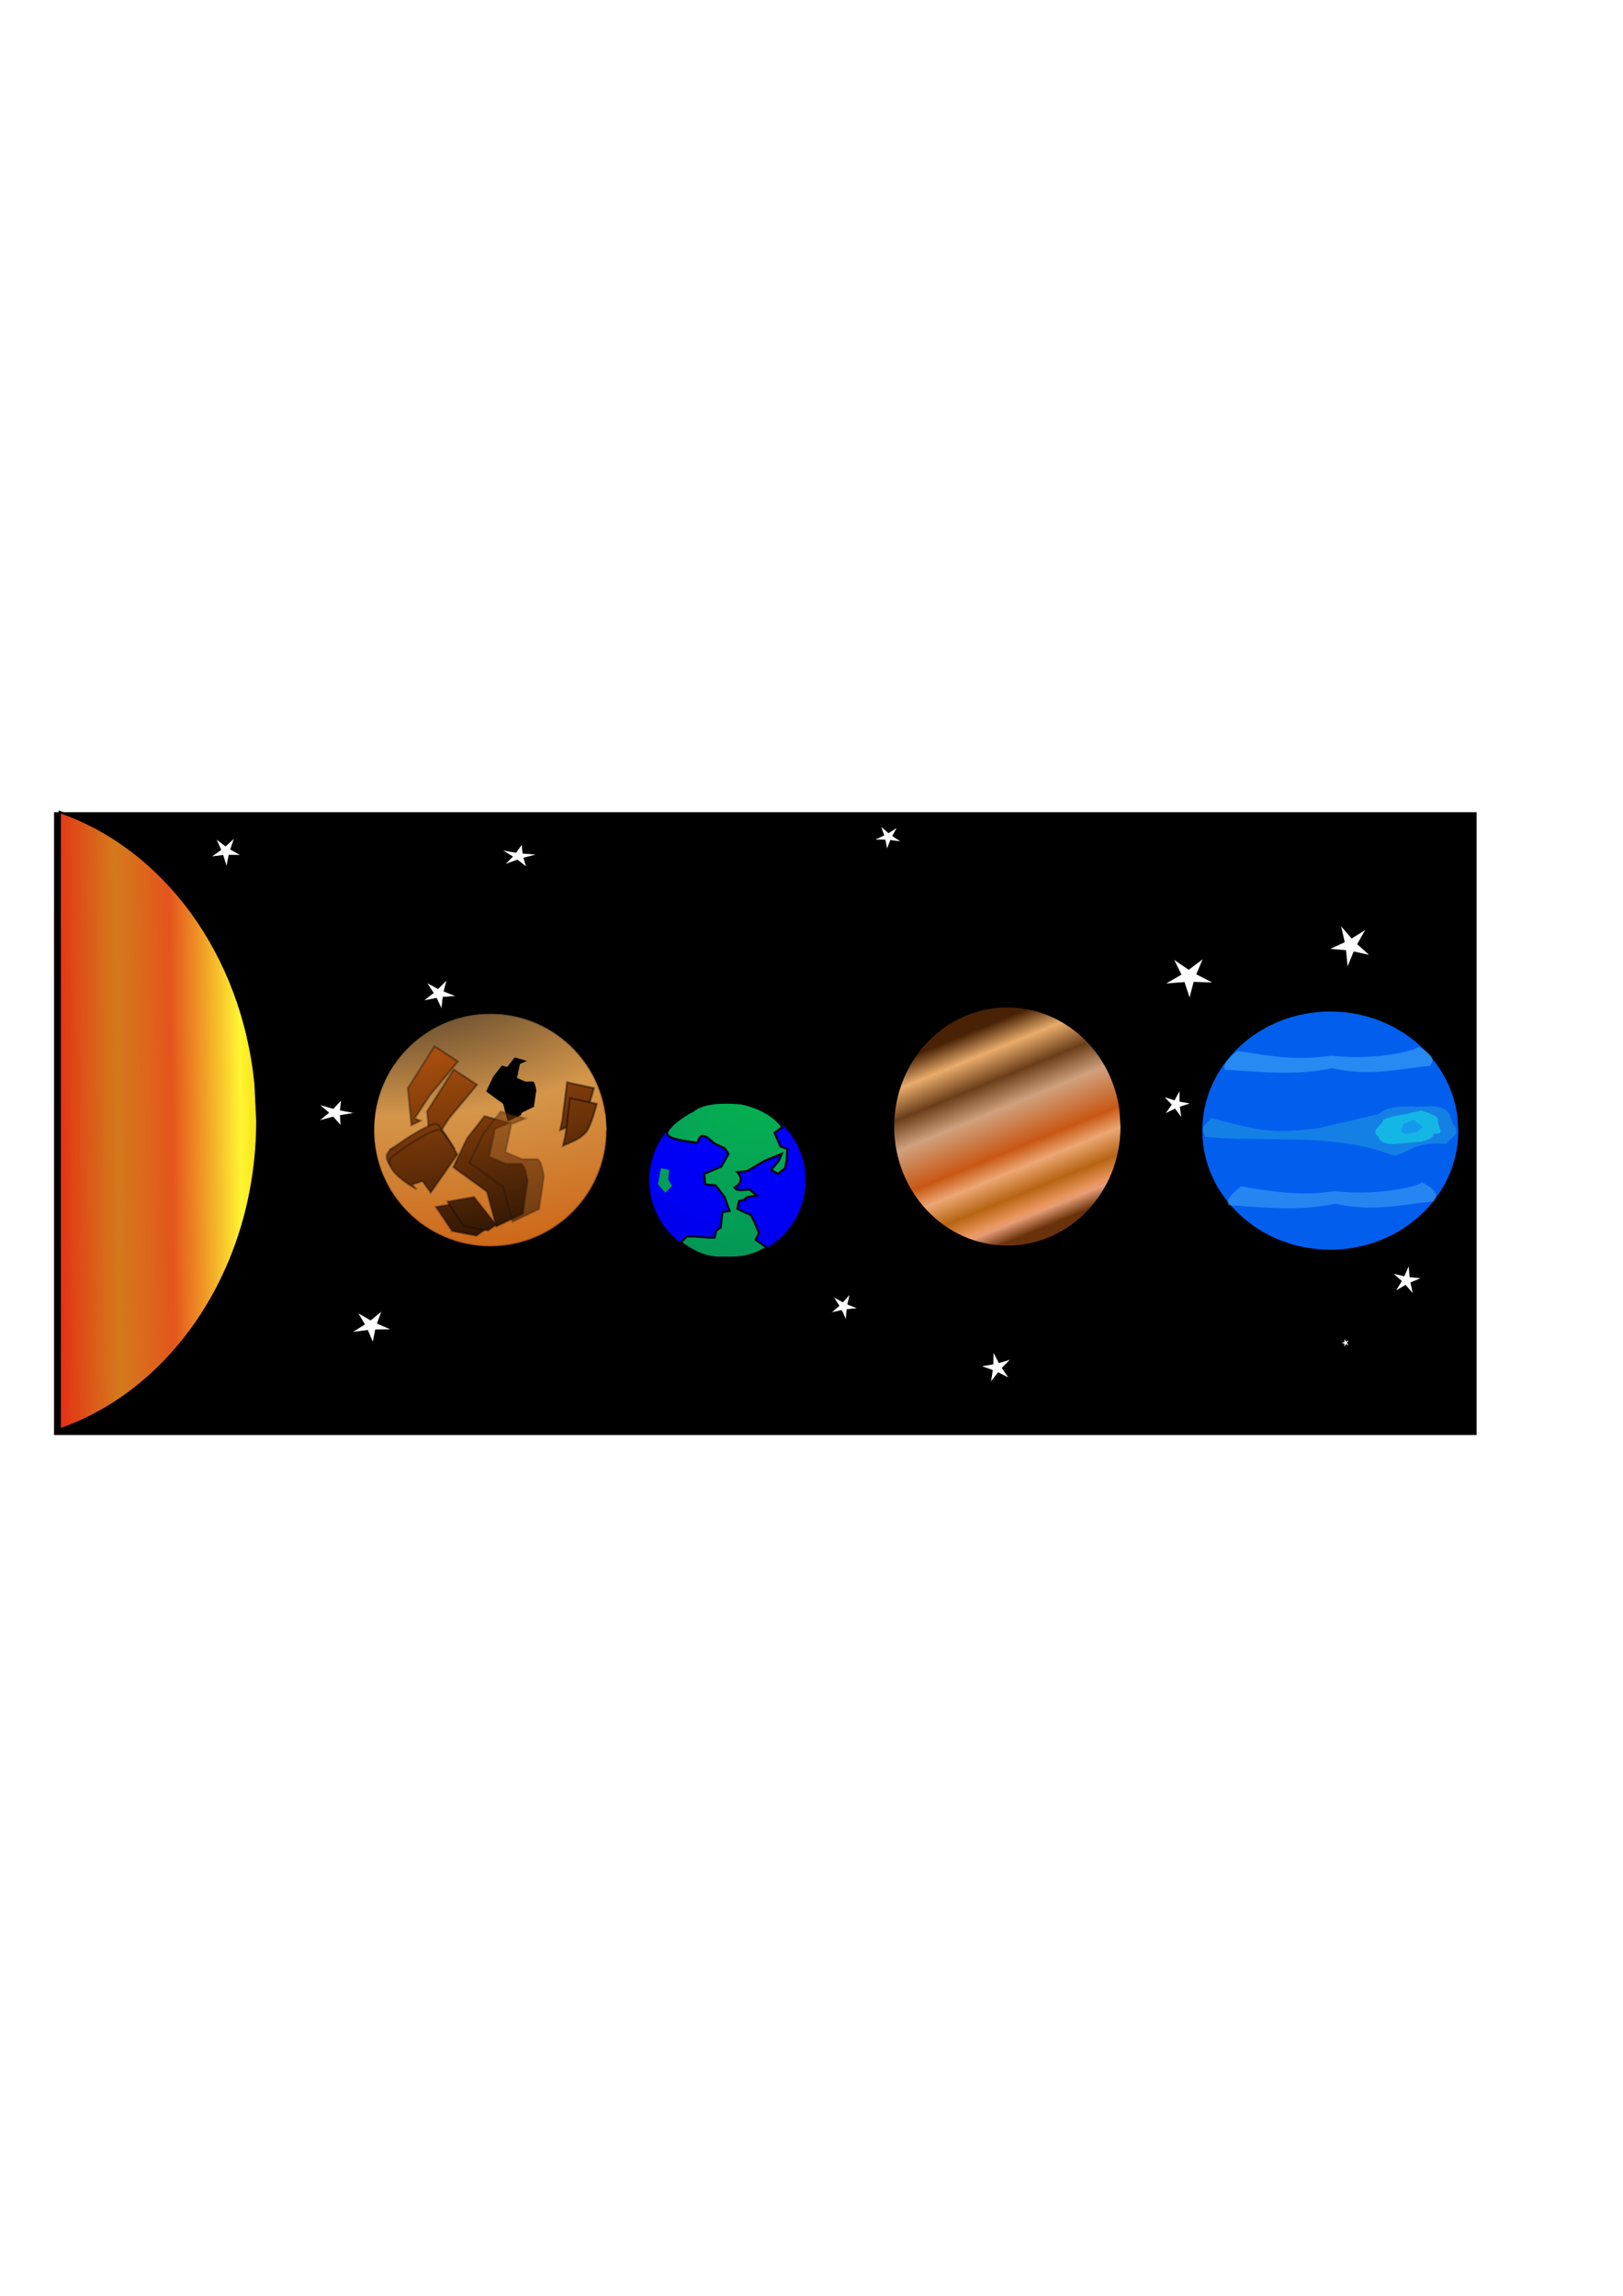 <?xml version="1.0" encoding="UTF-8" standalone="no"?> <!-- Created with Inkscape (http://www.inkscape.org/) --> <svg xmlns:dc="http://purl.org/dc/elements/1.1/" xmlns:cc="http://creativecommons.org/ns#" xmlns:rdf="http://www.w3.org/1999/02/22-rdf-syntax-ns#" xmlns:svg="http://www.w3.org/2000/svg" xmlns="http://www.w3.org/2000/svg" xmlns:xlink="http://www.w3.org/1999/xlink" xmlns:sodipodi="http://sodipodi.sourceforge.net/DTD/sodipodi-0.dtd" xmlns:inkscape="http://www.inkscape.org/namespaces/inkscape" width="210mm" height="297mm" id="svg2" inkscape:version="0.48.1 " sodipodi:docname="SISTEMA SOLAR.svg"><title id="title4164">sistema solar </title><defs id="defs4"><linearGradient id="linearGradient4244"><stop id="stop4246" offset="0" style="stop-color:#6a320a;stop-opacity:1;"></stop><stop style="stop-color:#e59d77;stop-opacity:1;" offset="0.077" id="stop4248"></stop><stop style="stop-color:#ea965d;stop-opacity:1;" offset="0.1" id="stop4250"></stop><stop style="stop-color:#b76413;stop-opacity:1;" offset="0.19" id="stop4252"></stop><stop style="stop-color:#eca773;stop-opacity:1;" offset="0.306" id="stop4254"></stop><stop style="stop-color:#c85714;stop-opacity:1;" offset="0.402" id="stop4256"></stop><stop style="stop-color:#d0a17d;stop-opacity:1;" offset="0.604" id="stop4258"></stop><stop style="stop-color:#6b3e1a;stop-opacity:1;" offset="0.743" id="stop4260"></stop><stop style="stop-color:#e9ac6c;stop-opacity:1;" offset="0.879" id="stop4262"></stop><stop id="stop4264" offset="1" style="stop-color:#492205;stop-opacity:1;"></stop></linearGradient><linearGradient id="linearGradient4142"><stop style="stop-color:#ffff70;stop-opacity:1;" offset="0" id="stop4144"></stop><stop id="stop4158" offset="0.813" style="stop-color:#ffbd00;stop-opacity:0.969;"></stop><stop style="stop-color:#ffde00;stop-opacity:0.953;" offset="0.813" id="stop4162"></stop><stop id="stop4154" offset="0.837" style="stop-color:#fff532;stop-opacity:1;"></stop><stop id="stop4152" offset="0.892" style="stop-color:#ff5f20;stop-opacity:0.892;"></stop><stop id="stop4150" offset="0.935" style="stop-color:#ff9221;stop-opacity:0.83;"></stop><stop style="stop-color:#ef1112;stop-opacity:0.973;" offset="1" id="stop4146"></stop></linearGradient><linearGradient id="linearGradient3778"><stop style="stop-color:#2314ff;stop-opacity:1;" offset="0" id="stop3780"></stop><stop style="stop-color:#ffffff;stop-opacity:0;" offset="1" id="stop3782"></stop></linearGradient><linearGradient id="linearGradient3793"><stop style="stop-color:#ea6800;stop-opacity:1;" offset="0" id="stop3795"></stop><stop style="stop-color:#8080af;stop-opacity:0;" offset="1" id="stop3797"></stop></linearGradient><linearGradient inkscape:collect="always" xlink:href="#linearGradient3778-7" id="linearGradient3784-6" x1="322.384" y1="617.321" x2="557.992" y2="348.75" gradientUnits="userSpaceOnUse"></linearGradient><linearGradient id="linearGradient3778-7"><stop style="stop-color:#2314ff;stop-opacity:1;" offset="0" id="stop3780-9"></stop><stop style="stop-color:#ffffff;stop-opacity:0;" offset="1" id="stop3782-2"></stop></linearGradient><linearGradient inkscape:collect="always" xlink:href="#linearGradient3793-8" id="linearGradient3799" x1="145.241" y1="571.607" x2="297.992" y2="280.178" gradientUnits="userSpaceOnUse"></linearGradient><linearGradient id="linearGradient3793-8"><stop style="stop-color:#ea6800;stop-opacity:1;" offset="0" id="stop3795-1"></stop><stop style="stop-color:#8080af;stop-opacity:0;" offset="1" id="stop3797-8"></stop></linearGradient><linearGradient inkscape:collect="always" xlink:href="#linearGradient3765" id="linearGradient3771" x1="758.867" y1="614.35" x2="128.399" y2="679.194" gradientUnits="userSpaceOnUse"></linearGradient><linearGradient id="linearGradient3765"><stop style="stop-color:#0078ff;stop-opacity:0.243;" offset="0" id="stop3767"></stop><stop style="stop-color:#000000;stop-opacity:1;" offset="1" id="stop3769"></stop></linearGradient><filter color-interpolation-filters="sRGB" inkscape:collect="always" id="filter3975"><feGaussianBlur inkscape:collect="always" stdDeviation="2.11" id="feGaussianBlur3977"></feGaussianBlur></filter><filter color-interpolation-filters="sRGB" inkscape:collect="always" id="filter3839"><feGaussianBlur inkscape:collect="always" stdDeviation="1.858" id="feGaussianBlur3841"></feGaussianBlur></filter><filter color-interpolation-filters="sRGB" inkscape:collect="always" id="filter3947"><feGaussianBlur inkscape:collect="always" stdDeviation="1.291" id="feGaussianBlur3949"></feGaussianBlur></filter><linearGradient id="linearGradient3984"><stop style="stop-color:#0000ff;stop-opacity:0;" offset="0" id="stop3986"></stop><stop style="stop-color:#000000;stop-opacity:0.343;" offset="1" id="stop3988"></stop></linearGradient><linearGradient id="linearGradient3791"><stop style="stop-color:#6a320a;stop-opacity:1;" offset="0" id="stop3793"></stop><stop id="stop3813" offset="0.077" style="stop-color:#e59d77;stop-opacity:1;"></stop><stop id="stop3811" offset="0.1" style="stop-color:#ea965d;stop-opacity:1;"></stop><stop id="stop3809" offset="0.19" style="stop-color:#b76413;stop-opacity:1;"></stop><stop id="stop3807" offset="0.306" style="stop-color:#eca773;stop-opacity:1;"></stop><stop id="stop3805" offset="0.402" style="stop-color:#c85714;stop-opacity:1;"></stop><stop id="stop3803" offset="0.523" style="stop-color:#d0a17d;stop-opacity:1;"></stop><stop id="stop3801" offset="0.719" style="stop-color:#6b3e1a;stop-opacity:1;"></stop><stop id="stop3799" offset="0.797" style="stop-color:#e9ac6c;stop-opacity:1;"></stop><stop style="stop-color:#492205;stop-opacity:1;" offset="1" id="stop3795-5"></stop></linearGradient><radialGradient inkscape:collect="always" xlink:href="#linearGradient3862" id="radialGradient3870" cx="77.833" cy="263.484" fx="77.833" fy="263.484" r="579.368" gradientTransform="matrix(1,0,0,0.526,0,247.909)" gradientUnits="userSpaceOnUse"></radialGradient><linearGradient id="linearGradient3862"><stop style="stop-color:#2f2722;stop-opacity:1;" offset="0" id="stop3864"></stop><stop id="stop3874" offset="0.25" style="stop-color:#d4964a;stop-opacity:1;"></stop><stop id="stop3872" offset="0.5" style="stop-color:#cd6010;stop-opacity:1;"></stop><stop style="stop-color:#000000;stop-opacity:1;" offset="1" id="stop3866"></stop></linearGradient><radialGradient inkscape:collect="always" xlink:href="#linearGradient3876" id="radialGradient3882" cx="595.417" cy="522.362" fx="595.417" fy="522.362" r="579.368" gradientTransform="matrix(1,0,0,0.526,0,247.565)" gradientUnits="userSpaceOnUse"></radialGradient><linearGradient inkscape:collect="always" id="linearGradient3876"><stop style="stop-color:#000000;stop-opacity:1;" offset="0" id="stop3878"></stop><stop style="stop-color:#000000;stop-opacity:0;" offset="1" id="stop3880"></stop></linearGradient><linearGradient id="linearGradient3227"><stop style="stop-color:#2f2722;stop-opacity:1;" offset="0" id="stop3229"></stop><stop id="stop3231" offset="0.25" style="stop-color:#d4964a;stop-opacity:1;"></stop><stop id="stop3233" offset="0.5" style="stop-color:#cd6010;stop-opacity:1;"></stop><stop style="stop-color:#000000;stop-opacity:1;" offset="1" id="stop3235"></stop></linearGradient><linearGradient id="linearGradient3245"><stop style="stop-color:#2f2722;stop-opacity:1;" offset="0" id="stop3247"></stop><stop id="stop3249" offset="0.25" style="stop-color:#d4964a;stop-opacity:1;"></stop><stop id="stop3251" offset="0.5" style="stop-color:#cd6010;stop-opacity:1;"></stop><stop style="stop-color:#000000;stop-opacity:1;" offset="1" id="stop3253"></stop></linearGradient><linearGradient id="linearGradient3265"><stop style="stop-color:#2f2722;stop-opacity:1;" offset="0" id="stop3267"></stop><stop id="stop3269" offset="0.25" style="stop-color:#d4964a;stop-opacity:1;"></stop><stop id="stop3271" offset="0.5" style="stop-color:#cd6010;stop-opacity:1;"></stop><stop style="stop-color:#000000;stop-opacity:1;" offset="1" id="stop3273"></stop></linearGradient><linearGradient id="linearGradient3285"><stop style="stop-color:#2f2722;stop-opacity:1;" offset="0" id="stop3287"></stop><stop id="stop3289" offset="0.25" style="stop-color:#d4964a;stop-opacity:1;"></stop><stop id="stop3291" offset="0.5" style="stop-color:#cd6010;stop-opacity:1;"></stop><stop style="stop-color:#000000;stop-opacity:1;" offset="1" id="stop3293"></stop></linearGradient><linearGradient id="linearGradient3305"><stop style="stop-color:#2f2722;stop-opacity:1;" offset="0" id="stop3307"></stop><stop id="stop3309" offset="0.25" style="stop-color:#d4964a;stop-opacity:1;"></stop><stop id="stop3311" offset="0.5" style="stop-color:#cd6010;stop-opacity:1;"></stop><stop style="stop-color:#000000;stop-opacity:1;" offset="1" id="stop3313"></stop></linearGradient><linearGradient id="linearGradient3325"><stop style="stop-color:#2f2722;stop-opacity:1;" offset="0" id="stop3327"></stop><stop id="stop3329" offset="0.25" style="stop-color:#d4964a;stop-opacity:1;"></stop><stop id="stop3331" offset="0.5" style="stop-color:#cd6010;stop-opacity:1;"></stop><stop style="stop-color:#000000;stop-opacity:1;" offset="1" id="stop3333"></stop></linearGradient><linearGradient id="linearGradient3345"><stop style="stop-color:#2f2722;stop-opacity:1;" offset="0" id="stop3347"></stop><stop id="stop3349" offset="0.25" style="stop-color:#d4964a;stop-opacity:1;"></stop><stop id="stop3351" offset="0.5" style="stop-color:#cd6010;stop-opacity:1;"></stop><stop style="stop-color:#000000;stop-opacity:1;" offset="1" id="stop3353"></stop></linearGradient><linearGradient id="linearGradient3365"><stop style="stop-color:#2f2722;stop-opacity:1;" offset="0" id="stop3367"></stop><stop id="stop3369" offset="0.25" style="stop-color:#d4964a;stop-opacity:1;"></stop><stop id="stop3371" offset="0.5" style="stop-color:#cd6010;stop-opacity:1;"></stop><stop style="stop-color:#000000;stop-opacity:1;" offset="1" id="stop3373"></stop></linearGradient><linearGradient id="linearGradient3385"><stop style="stop-color:#2f2722;stop-opacity:1;" offset="0" id="stop3387"></stop><stop id="stop3389" offset="0.25" style="stop-color:#d4964a;stop-opacity:1;"></stop><stop id="stop3391" offset="0.5" style="stop-color:#cd6010;stop-opacity:1;"></stop><stop style="stop-color:#000000;stop-opacity:1;" offset="1" id="stop3393"></stop></linearGradient><linearGradient id="linearGradient3405"><stop style="stop-color:#2f2722;stop-opacity:1;" offset="0" id="stop3407"></stop><stop id="stop3409" offset="0.25" style="stop-color:#d4964a;stop-opacity:1;"></stop><stop id="stop3411" offset="0.5" style="stop-color:#cd6010;stop-opacity:1;"></stop><stop style="stop-color:#000000;stop-opacity:1;" offset="1" id="stop3413"></stop></linearGradient><linearGradient id="linearGradient3425"><stop style="stop-color:#2f2722;stop-opacity:1;" offset="0" id="stop3427"></stop><stop id="stop3429" offset="0.25" style="stop-color:#d4964a;stop-opacity:1;"></stop><stop id="stop3431" offset="0.5" style="stop-color:#cd6010;stop-opacity:1;"></stop><stop style="stop-color:#000000;stop-opacity:1;" offset="1" id="stop3433"></stop></linearGradient><linearGradient id="linearGradient3443"><stop style="stop-color:#2f2722;stop-opacity:1;" offset="0" id="stop3445"></stop><stop id="stop3447" offset="0.25" style="stop-color:#d4964a;stop-opacity:1;"></stop><stop id="stop3449" offset="0.5" style="stop-color:#cd6010;stop-opacity:1;"></stop><stop style="stop-color:#000000;stop-opacity:1;" offset="1" id="stop3451"></stop></linearGradient><linearGradient id="linearGradient3463"><stop style="stop-color:#2f2722;stop-opacity:1;" offset="0" id="stop3465"></stop><stop id="stop3467" offset="0.25" style="stop-color:#d4964a;stop-opacity:1;"></stop><stop id="stop3469" offset="0.5" style="stop-color:#cd6010;stop-opacity:1;"></stop><stop style="stop-color:#000000;stop-opacity:1;" offset="1" id="stop3471"></stop></linearGradient><linearGradient id="linearGradient3481"><stop style="stop-color:#2f2722;stop-opacity:1;" offset="0" id="stop3483"></stop><stop id="stop3485" offset="0.25" style="stop-color:#d4964a;stop-opacity:1;"></stop><stop id="stop3487" offset="0.5" style="stop-color:#cd6010;stop-opacity:1;"></stop><stop style="stop-color:#000000;stop-opacity:1;" offset="1" id="stop3489"></stop></linearGradient><linearGradient id="linearGradient3501"><stop style="stop-color:#2f2722;stop-opacity:1;" offset="0" id="stop3503"></stop><stop id="stop3505" offset="0.25" style="stop-color:#d4964a;stop-opacity:1;"></stop><stop id="stop3507" offset="0.5" style="stop-color:#cd6010;stop-opacity:1;"></stop><stop style="stop-color:#000000;stop-opacity:1;" offset="1" id="stop3509"></stop></linearGradient><radialGradient r="579.368" fy="263.484" fx="77.833" cy="263.484" cx="77.833" gradientTransform="matrix(1,0,0,0.526,-41.221,-693.494)" gradientUnits="userSpaceOnUse" id="radialGradient3537" xlink:href="#linearGradient3862" inkscape:collect="always"></radialGradient><radialGradient r="579.368" fy="522.362" fx="595.417" cy="522.362" cx="595.417" gradientTransform="matrix(1,0,0,0.526,-41.221,-693.838)" gradientUnits="userSpaceOnUse" id="radialGradient3539" xlink:href="#linearGradient3876" inkscape:collect="always"></radialGradient><radialGradient inkscape:collect="always" xlink:href="#linearGradient3862-8" id="radialGradient3559" gradientUnits="userSpaceOnUse" gradientTransform="matrix(1,0,0,0.526,68.648,244.096)" cx="77.833" cy="263.484" fx="77.833" fy="263.484" r="579.368"></radialGradient><linearGradient id="linearGradient3862-8"><stop style="stop-color:#2f2722;stop-opacity:1;" offset="0" id="stop3864-2"></stop><stop id="stop3874-7" offset="0.25" style="stop-color:#d4964a;stop-opacity:1;"></stop><stop id="stop3872-5" offset="0.5" style="stop-color:#cd6010;stop-opacity:1;"></stop><stop style="stop-color:#000000;stop-opacity:1;" offset="1" id="stop3866-2"></stop></linearGradient><radialGradient inkscape:collect="always" xlink:href="#linearGradient3876-2" id="radialGradient3561" gradientUnits="userSpaceOnUse" gradientTransform="matrix(1,0,0,0.526,68.648,243.752)" cx="595.417" cy="522.362" fx="595.417" fy="522.362" r="579.368"></radialGradient><linearGradient inkscape:collect="always" id="linearGradient3876-2"><stop style="stop-color:#000000;stop-opacity:1;" offset="0" id="stop3878-7"></stop><stop style="stop-color:#000000;stop-opacity:0;" offset="1" id="stop3880-3"></stop></linearGradient><linearGradient id="linearGradient3584"><stop style="stop-color:#2f2722;stop-opacity:1;" offset="0" id="stop3586"></stop><stop id="stop3588" offset="0.25" style="stop-color:#d4964a;stop-opacity:1;"></stop><stop id="stop3590" offset="0.5" style="stop-color:#cd6010;stop-opacity:1;"></stop><stop style="stop-color:#000000;stop-opacity:1;" offset="1" id="stop3592"></stop></linearGradient><linearGradient id="linearGradient3602"><stop style="stop-color:#2f2722;stop-opacity:1;" offset="0" id="stop3604"></stop><stop id="stop3606" offset="0.25" style="stop-color:#d4964a;stop-opacity:1;"></stop><stop id="stop3608" offset="0.5" style="stop-color:#cd6010;stop-opacity:1;"></stop><stop style="stop-color:#000000;stop-opacity:1;" offset="1" id="stop3610"></stop></linearGradient><linearGradient id="linearGradient3622"><stop style="stop-color:#2f2722;stop-opacity:1;" offset="0" id="stop3624"></stop><stop id="stop3626" offset="0.25" style="stop-color:#d4964a;stop-opacity:1;"></stop><stop id="stop3628" offset="0.5" style="stop-color:#cd6010;stop-opacity:1;"></stop><stop style="stop-color:#000000;stop-opacity:1;" offset="1" id="stop3630"></stop></linearGradient><linearGradient id="linearGradient3642"><stop style="stop-color:#2f2722;stop-opacity:1;" offset="0" id="stop3644"></stop><stop id="stop3646" offset="0.25" style="stop-color:#d4964a;stop-opacity:1;"></stop><stop id="stop3648" offset="0.5" style="stop-color:#cd6010;stop-opacity:1;"></stop><stop style="stop-color:#000000;stop-opacity:1;" offset="1" id="stop3650"></stop></linearGradient><linearGradient id="linearGradient3662"><stop style="stop-color:#2f2722;stop-opacity:1;" offset="0" id="stop3664"></stop><stop id="stop3666" offset="0.25" style="stop-color:#d4964a;stop-opacity:1;"></stop><stop id="stop3668" offset="0.5" style="stop-color:#cd6010;stop-opacity:1;"></stop><stop style="stop-color:#000000;stop-opacity:1;" offset="1" id="stop3670"></stop></linearGradient><linearGradient id="linearGradient3682"><stop style="stop-color:#2f2722;stop-opacity:1;" offset="0" id="stop3684"></stop><stop id="stop3686" offset="0.25" style="stop-color:#d4964a;stop-opacity:1;"></stop><stop id="stop3688" offset="0.5" style="stop-color:#cd6010;stop-opacity:1;"></stop><stop style="stop-color:#000000;stop-opacity:1;" offset="1" id="stop3690"></stop></linearGradient><linearGradient id="linearGradient3702"><stop style="stop-color:#2f2722;stop-opacity:1;" offset="0" id="stop3704"></stop><stop id="stop3706" offset="0.25" style="stop-color:#d4964a;stop-opacity:1;"></stop><stop id="stop3708" offset="0.5" style="stop-color:#cd6010;stop-opacity:1;"></stop><stop style="stop-color:#000000;stop-opacity:1;" offset="1" id="stop3710"></stop></linearGradient><linearGradient id="linearGradient3722"><stop style="stop-color:#2f2722;stop-opacity:1;" offset="0" id="stop3724"></stop><stop id="stop3726" offset="0.25" style="stop-color:#d4964a;stop-opacity:1;"></stop><stop id="stop3728" offset="0.5" style="stop-color:#cd6010;stop-opacity:1;"></stop><stop style="stop-color:#000000;stop-opacity:1;" offset="1" id="stop3730"></stop></linearGradient><linearGradient id="linearGradient3742"><stop style="stop-color:#2f2722;stop-opacity:1;" offset="0" id="stop3744"></stop><stop id="stop3746" offset="0.25" style="stop-color:#d4964a;stop-opacity:1;"></stop><stop id="stop3748" offset="0.5" style="stop-color:#cd6010;stop-opacity:1;"></stop><stop style="stop-color:#000000;stop-opacity:1;" offset="1" id="stop3750"></stop></linearGradient><linearGradient id="linearGradient3762"><stop style="stop-color:#2f2722;stop-opacity:1;" offset="0" id="stop3764"></stop><stop id="stop3766" offset="0.25" style="stop-color:#d4964a;stop-opacity:1;"></stop><stop id="stop3768" offset="0.5" style="stop-color:#cd6010;stop-opacity:1;"></stop><stop style="stop-color:#000000;stop-opacity:1;" offset="1" id="stop3770"></stop></linearGradient><linearGradient id="linearGradient3782"><stop style="stop-color:#2f2722;stop-opacity:1;" offset="0" id="stop3784"></stop><stop id="stop3786" offset="0.25" style="stop-color:#d4964a;stop-opacity:1;"></stop><stop id="stop3788" offset="0.5" style="stop-color:#cd6010;stop-opacity:1;"></stop><stop style="stop-color:#000000;stop-opacity:1;" offset="1" id="stop3790"></stop></linearGradient><linearGradient id="linearGradient3800"><stop style="stop-color:#2f2722;stop-opacity:1;" offset="0" id="stop3802"></stop><stop id="stop3804" offset="0.25" style="stop-color:#d4964a;stop-opacity:1;"></stop><stop id="stop3806" offset="0.5" style="stop-color:#cd6010;stop-opacity:1;"></stop><stop style="stop-color:#000000;stop-opacity:1;" offset="1" id="stop3808"></stop></linearGradient><linearGradient id="linearGradient3820"><stop style="stop-color:#2f2722;stop-opacity:1;" offset="0" id="stop3822"></stop><stop id="stop3824" offset="0.25" style="stop-color:#d4964a;stop-opacity:1;"></stop><stop id="stop3826" offset="0.5" style="stop-color:#cd6010;stop-opacity:1;"></stop><stop style="stop-color:#000000;stop-opacity:1;" offset="1" id="stop3828"></stop></linearGradient><linearGradient id="linearGradient3838"><stop style="stop-color:#2f2722;stop-opacity:1;" offset="0" id="stop3840"></stop><stop id="stop3842" offset="0.25" style="stop-color:#d4964a;stop-opacity:1;"></stop><stop id="stop3844" offset="0.5" style="stop-color:#cd6010;stop-opacity:1;"></stop><stop style="stop-color:#000000;stop-opacity:1;" offset="1" id="stop3846"></stop></linearGradient><linearGradient id="linearGradient3858"><stop style="stop-color:#2f2722;stop-opacity:1;" offset="0" id="stop3860"></stop><stop id="stop3862" offset="0.25" style="stop-color:#d4964a;stop-opacity:1;"></stop><stop id="stop3865" offset="0.5" style="stop-color:#cd6010;stop-opacity:1;"></stop><stop style="stop-color:#000000;stop-opacity:1;" offset="1" id="stop3867"></stop></linearGradient><radialGradient r="579.368" fy="263.484" fx="77.833" cy="263.484" cx="77.833" gradientTransform="matrix(1,0,0,0.526,-1201.466,-783.057)" gradientUnits="userSpaceOnUse" id="radialGradient3896" xlink:href="#linearGradient3862-8" inkscape:collect="always"></radialGradient><radialGradient r="579.368" fy="522.362" fx="595.417" cy="522.362" cx="595.417" gradientTransform="matrix(1,0,0,0.526,-1201.466,-783.401)" gradientUnits="userSpaceOnUse" id="radialGradient3898" xlink:href="#linearGradient3876-2" inkscape:collect="always"></radialGradient><radialGradient inkscape:collect="always" xlink:href="#linearGradient3862-1" id="radialGradient3559-6" gradientUnits="userSpaceOnUse" gradientTransform="matrix(1,0,0,0.526,1937.301,-172.402)" cx="77.833" cy="263.484" fx="77.833" fy="263.484" r="579.368"></radialGradient><linearGradient id="linearGradient3862-1"><stop style="stop-color:#2f2722;stop-opacity:1;" offset="0" id="stop3864-8"></stop><stop id="stop3874-1" offset="0.25" style="stop-color:#d4964a;stop-opacity:1;"></stop><stop id="stop3872-6" offset="0.5" style="stop-color:#cd6010;stop-opacity:1;"></stop><stop style="stop-color:#000000;stop-opacity:1;" offset="1" id="stop3866-5"></stop></linearGradient><radialGradient inkscape:collect="always" xlink:href="#linearGradient3876-8" id="radialGradient3561-2" gradientUnits="userSpaceOnUse" gradientTransform="matrix(1,0,0,0.526,1937.301,-172.746)" cx="595.417" cy="522.362" fx="595.417" fy="522.362" r="579.368"></radialGradient><linearGradient inkscape:collect="always" id="linearGradient3876-8"><stop style="stop-color:#000000;stop-opacity:1;" offset="0" id="stop3878-8"></stop><stop style="stop-color:#000000;stop-opacity:0;" offset="1" id="stop3880-1"></stop></linearGradient><linearGradient id="linearGradient3940"><stop style="stop-color:#2f2722;stop-opacity:1;" offset="0" id="stop3942"></stop><stop id="stop3944" offset="0.25" style="stop-color:#d4964a;stop-opacity:1;"></stop><stop id="stop3946" offset="0.5" style="stop-color:#cd6010;stop-opacity:1;"></stop><stop style="stop-color:#000000;stop-opacity:1;" offset="1" id="stop3948"></stop></linearGradient><linearGradient id="linearGradient3958"><stop style="stop-color:#2f2722;stop-opacity:1;" offset="0" id="stop3960"></stop><stop id="stop3962" offset="0.25" style="stop-color:#d4964a;stop-opacity:1;"></stop><stop id="stop3964" offset="0.5" style="stop-color:#cd6010;stop-opacity:1;"></stop><stop style="stop-color:#000000;stop-opacity:1;" offset="1" id="stop3966"></stop></linearGradient><linearGradient id="linearGradient3978"><stop style="stop-color:#2f2722;stop-opacity:1;" offset="0" id="stop3980"></stop><stop id="stop3982" offset="0.25" style="stop-color:#d4964a;stop-opacity:1;"></stop><stop id="stop3984" offset="0.5" style="stop-color:#cd6010;stop-opacity:1;"></stop><stop style="stop-color:#000000;stop-opacity:1;" offset="1" id="stop3986-6"></stop></linearGradient><linearGradient id="linearGradient3998"><stop style="stop-color:#2f2722;stop-opacity:1;" offset="0" id="stop4000"></stop><stop id="stop4002" offset="0.25" style="stop-color:#d4964a;stop-opacity:1;"></stop><stop id="stop4004" offset="0.5" style="stop-color:#cd6010;stop-opacity:1;"></stop><stop style="stop-color:#000000;stop-opacity:1;" offset="1" id="stop4006"></stop></linearGradient><linearGradient id="linearGradient4018"><stop style="stop-color:#2f2722;stop-opacity:1;" offset="0" id="stop4020"></stop><stop id="stop4022" offset="0.25" style="stop-color:#d4964a;stop-opacity:1;"></stop><stop id="stop4024" offset="0.5" style="stop-color:#cd6010;stop-opacity:1;"></stop><stop style="stop-color:#000000;stop-opacity:1;" offset="1" id="stop4026"></stop></linearGradient><linearGradient id="linearGradient4038"><stop style="stop-color:#2f2722;stop-opacity:1;" offset="0" id="stop4040"></stop><stop id="stop4042" offset="0.25" style="stop-color:#d4964a;stop-opacity:1;"></stop><stop id="stop4044" offset="0.5" style="stop-color:#cd6010;stop-opacity:1;"></stop><stop style="stop-color:#000000;stop-opacity:1;" offset="1" id="stop4046"></stop></linearGradient><linearGradient id="linearGradient4058"><stop style="stop-color:#2f2722;stop-opacity:1;" offset="0" id="stop4060"></stop><stop id="stop4062" offset="0.25" style="stop-color:#d4964a;stop-opacity:1;"></stop><stop id="stop4064" offset="0.5" style="stop-color:#cd6010;stop-opacity:1;"></stop><stop style="stop-color:#000000;stop-opacity:1;" offset="1" id="stop4066"></stop></linearGradient><linearGradient id="linearGradient4078"><stop style="stop-color:#2f2722;stop-opacity:1;" offset="0" id="stop4080"></stop><stop id="stop4082" offset="0.25" style="stop-color:#d4964a;stop-opacity:1;"></stop><stop id="stop4084" offset="0.5" style="stop-color:#cd6010;stop-opacity:1;"></stop><stop style="stop-color:#000000;stop-opacity:1;" offset="1" id="stop4086"></stop></linearGradient><linearGradient id="linearGradient4098"><stop style="stop-color:#2f2722;stop-opacity:1;" offset="0" id="stop4100"></stop><stop id="stop4102" offset="0.25" style="stop-color:#d4964a;stop-opacity:1;"></stop><stop id="stop4104" offset="0.5" style="stop-color:#cd6010;stop-opacity:1;"></stop><stop style="stop-color:#000000;stop-opacity:1;" offset="1" id="stop4106"></stop></linearGradient><linearGradient id="linearGradient4118"><stop style="stop-color:#2f2722;stop-opacity:1;" offset="0" id="stop4120"></stop><stop id="stop4122" offset="0.25" style="stop-color:#d4964a;stop-opacity:1;"></stop><stop id="stop4124" offset="0.5" style="stop-color:#cd6010;stop-opacity:1;"></stop><stop style="stop-color:#000000;stop-opacity:1;" offset="1" id="stop4126"></stop></linearGradient><linearGradient id="linearGradient4138"><stop style="stop-color:#2f2722;stop-opacity:1;" offset="0" id="stop4140"></stop><stop id="stop4142" offset="0.25" style="stop-color:#d4964a;stop-opacity:1;"></stop><stop id="stop4144-2" offset="0.5" style="stop-color:#cd6010;stop-opacity:1;"></stop><stop style="stop-color:#000000;stop-opacity:1;" offset="1" id="stop4146-6"></stop></linearGradient><linearGradient id="linearGradient4156"><stop style="stop-color:#2f2722;stop-opacity:1;" offset="0" id="stop4158-1"></stop><stop id="stop4160" offset="0.25" style="stop-color:#d4964a;stop-opacity:1;"></stop><stop id="stop4162-4" offset="0.5" style="stop-color:#cd6010;stop-opacity:1;"></stop><stop style="stop-color:#000000;stop-opacity:1;" offset="1" id="stop4164"></stop></linearGradient><linearGradient id="linearGradient4176"><stop style="stop-color:#2f2722;stop-opacity:1;" offset="0" id="stop4178"></stop><stop id="stop4180" offset="0.25" style="stop-color:#d4964a;stop-opacity:1;"></stop><stop id="stop4182" offset="0.5" style="stop-color:#cd6010;stop-opacity:1;"></stop><stop style="stop-color:#000000;stop-opacity:1;" offset="1" id="stop4184"></stop></linearGradient><linearGradient id="linearGradient4194"><stop style="stop-color:#2f2722;stop-opacity:1;" offset="0" id="stop4196"></stop><stop id="stop4198" offset="0.25" style="stop-color:#d4964a;stop-opacity:1;"></stop><stop id="stop4200" offset="0.5" style="stop-color:#cd6010;stop-opacity:1;"></stop><stop style="stop-color:#000000;stop-opacity:1;" offset="1" id="stop4202"></stop></linearGradient><linearGradient id="linearGradient4214"><stop style="stop-color:#2f2722;stop-opacity:1;" offset="0" id="stop4216"></stop><stop id="stop4218" offset="0.25" style="stop-color:#d4964a;stop-opacity:1;"></stop><stop id="stop4220" offset="0.5" style="stop-color:#cd6010;stop-opacity:1;"></stop><stop style="stop-color:#000000;stop-opacity:1;" offset="1" id="stop4222"></stop></linearGradient><linearGradient id="linearGradient3862-0"><stop style="stop-color:#2f2722;stop-opacity:1;" offset="0" id="stop3864-5"></stop><stop id="stop3874-4" offset="0.25" style="stop-color:#d4964a;stop-opacity:1;"></stop><stop id="stop3872-3" offset="0.5" style="stop-color:#cd6010;stop-opacity:1;"></stop><stop style="stop-color:#000000;stop-opacity:1;" offset="1" id="stop3866-9"></stop></linearGradient><linearGradient inkscape:collect="always" id="linearGradient3876-5"><stop style="stop-color:#000000;stop-opacity:1;" offset="0" id="stop3878-71"></stop><stop style="stop-color:#000000;stop-opacity:0;" offset="1" id="stop3880-34"></stop></linearGradient><linearGradient id="linearGradient4908"><stop style="stop-color:#2f2722;stop-opacity:1;" offset="0" id="stop4910"></stop><stop id="stop4912" offset="0.25" style="stop-color:#d4964a;stop-opacity:1;"></stop><stop id="stop4914" offset="0.5" style="stop-color:#cd6010;stop-opacity:1;"></stop><stop style="stop-color:#000000;stop-opacity:1;" offset="1" id="stop4916"></stop></linearGradient><filter color-interpolation-filters="sRGB" height="1.402" y="-0.201" width="1.596" x="-0.298" id="filter3869-81" inkscape:collect="always"><feGaussianBlur id="feGaussianBlur3871-7" stdDeviation="22.714" inkscape:collect="always"></feGaussianBlur></filter><linearGradient id="linearGradient4928"><stop style="stop-color:#2f2722;stop-opacity:1;" offset="0" id="stop4930"></stop><stop id="stop4932" offset="0.25" style="stop-color:#d4964a;stop-opacity:1;"></stop><stop id="stop4934" offset="0.5" style="stop-color:#cd6010;stop-opacity:1;"></stop><stop style="stop-color:#000000;stop-opacity:1;" offset="1" id="stop4936"></stop></linearGradient><filter color-interpolation-filters="sRGB" height="1.395" y="-0.198" width="1.587" x="-0.293" id="filter3889-15" inkscape:collect="always"><feGaussianBlur id="feGaussianBlur3891-34" stdDeviation="22.349" inkscape:collect="always"></feGaussianBlur></filter><linearGradient id="linearGradient4948"><stop style="stop-color:#2f2722;stop-opacity:1;" offset="0" id="stop4950"></stop><stop id="stop4952" offset="0.25" style="stop-color:#d4964a;stop-opacity:1;"></stop><stop id="stop4954" offset="0.5" style="stop-color:#cd6010;stop-opacity:1;"></stop><stop style="stop-color:#000000;stop-opacity:1;" offset="1" id="stop4956"></stop></linearGradient><filter color-interpolation-filters="sRGB" height="1.515" y="-0.258" width="1.765" x="-0.383" id="filter3906-7" inkscape:collect="always"><feGaussianBlur id="feGaussianBlur3908-8" stdDeviation="29.145" inkscape:collect="always"></feGaussianBlur></filter><linearGradient id="linearGradient4968"><stop style="stop-color:#2f2722;stop-opacity:1;" offset="0" id="stop4970"></stop><stop id="stop4972" offset="0.25" style="stop-color:#d4964a;stop-opacity:1;"></stop><stop id="stop4974" offset="0.5" style="stop-color:#cd6010;stop-opacity:1;"></stop><stop style="stop-color:#000000;stop-opacity:1;" offset="1" id="stop4976"></stop></linearGradient><filter color-interpolation-filters="sRGB" height="1.603" y="-0.301" width="1.895" x="-0.447" id="filter3910-4" inkscape:collect="always"><feGaussianBlur id="feGaussianBlur3912-2" stdDeviation="34.078" inkscape:collect="always"></feGaussianBlur></filter><linearGradient id="linearGradient4988"><stop style="stop-color:#2f2722;stop-opacity:1;" offset="0" id="stop4990"></stop><stop id="stop4992" offset="0.25" style="stop-color:#d4964a;stop-opacity:1;"></stop><stop id="stop4994" offset="0.5" style="stop-color:#cd6010;stop-opacity:1;"></stop><stop style="stop-color:#000000;stop-opacity:1;" offset="1" id="stop4996"></stop></linearGradient><filter color-interpolation-filters="sRGB" height="1.881" y="-0.441" width="1.609" x="-0.304" id="filter4075-4" inkscape:collect="always"><feGaussianBlur id="feGaussianBlur4077-7" stdDeviation="15.214" inkscape:collect="always"></feGaussianBlur></filter><linearGradient id="linearGradient5008"><stop style="stop-color:#2f2722;stop-opacity:1;" offset="0" id="stop5010"></stop><stop id="stop5012" offset="0.25" style="stop-color:#d4964a;stop-opacity:1;"></stop><stop id="stop5014" offset="0.5" style="stop-color:#cd6010;stop-opacity:1;"></stop><stop style="stop-color:#000000;stop-opacity:1;" offset="1" id="stop5016"></stop></linearGradient><filter color-interpolation-filters="sRGB" height="1.881" y="-0.441" width="1.609" x="-0.304" id="filter3967-6" inkscape:collect="always"><feGaussianBlur id="feGaussianBlur3969-1" stdDeviation="15.214" inkscape:collect="always"></feGaussianBlur></filter><linearGradient id="linearGradient5028"><stop style="stop-color:#2f2722;stop-opacity:1;" offset="0" id="stop5030"></stop><stop id="stop5032" offset="0.25" style="stop-color:#d4964a;stop-opacity:1;"></stop><stop id="stop5034" offset="0.5" style="stop-color:#cd6010;stop-opacity:1;"></stop><stop style="stop-color:#000000;stop-opacity:1;" offset="1" id="stop5036"></stop></linearGradient><filter color-interpolation-filters="sRGB" height="1.613" y="-0.306" width="1.969" x="-0.485" id="filter4019-8" inkscape:collect="always"><feGaussianBlur id="feGaussianBlur4021-88" stdDeviation="24.805" inkscape:collect="always"></feGaussianBlur></filter><linearGradient id="linearGradient5048"><stop style="stop-color:#2f2722;stop-opacity:1;" offset="0" id="stop5050"></stop><stop id="stop5052" offset="0.25" style="stop-color:#d4964a;stop-opacity:1;"></stop><stop id="stop5054" offset="0.5" style="stop-color:#cd6010;stop-opacity:1;"></stop><stop style="stop-color:#000000;stop-opacity:1;" offset="1" id="stop5056"></stop></linearGradient><filter color-interpolation-filters="sRGB" height="1.784" y="-0.392" width="2.239" x="-0.62" id="filter4003-9" inkscape:collect="always"><feGaussianBlur id="feGaussianBlur4005-5" stdDeviation="31.714" inkscape:collect="always"></feGaussianBlur></filter><linearGradient id="linearGradient5068"><stop style="stop-color:#2f2722;stop-opacity:1;" offset="0" id="stop5070"></stop><stop id="stop5072" offset="0.25" style="stop-color:#d4964a;stop-opacity:1;"></stop><stop id="stop5074" offset="0.5" style="stop-color:#cd6010;stop-opacity:1;"></stop><stop style="stop-color:#000000;stop-opacity:1;" offset="1" id="stop5076"></stop></linearGradient><filter color-interpolation-filters="sRGB" height="1.82" y="-0.41" width="2.159" x="-0.579" id="filter4037-8" inkscape:collect="always"><feGaussianBlur id="feGaussianBlur4039-7" stdDeviation="20" inkscape:collect="always"></feGaussianBlur></filter><linearGradient id="linearGradient5088"><stop style="stop-color:#2f2722;stop-opacity:1;" offset="0" id="stop5090"></stop><stop id="stop5092" offset="0.25" style="stop-color:#d4964a;stop-opacity:1;"></stop><stop id="stop5094" offset="0.5" style="stop-color:#cd6010;stop-opacity:1;"></stop><stop style="stop-color:#000000;stop-opacity:1;" offset="1" id="stop5096"></stop></linearGradient><filter height="1.82" y="-0.41" width="2.159" x="-0.579" id="filter4037-9-3-9" inkscape:collect="always" color-interpolation-filters="sRGB"><feGaussianBlur id="feGaussianBlur4039-4-5" stdDeviation="20" inkscape:collect="always"></feGaussianBlur></filter><linearGradient id="linearGradient5108"><stop style="stop-color:#2f2722;stop-opacity:1;" offset="0" id="stop5110"></stop><stop id="stop5112" offset="0.25" style="stop-color:#d4964a;stop-opacity:1;"></stop><stop id="stop5114" offset="0.5" style="stop-color:#cd6010;stop-opacity:1;"></stop><stop style="stop-color:#000000;stop-opacity:1;" offset="1" id="stop5116"></stop></linearGradient><linearGradient id="linearGradient5126"><stop style="stop-color:#2f2722;stop-opacity:1;" offset="0" id="stop5128"></stop><stop id="stop5130" offset="0.25" style="stop-color:#d4964a;stop-opacity:1;"></stop><stop id="stop5132" offset="0.5" style="stop-color:#cd6010;stop-opacity:1;"></stop><stop style="stop-color:#000000;stop-opacity:1;" offset="1" id="stop5134"></stop></linearGradient><filter color-interpolation-filters="sRGB" height="2.211" y="-0.606" width="2.125" x="-0.562" id="filter4127-7" inkscape:collect="always"><feGaussianBlur id="feGaussianBlur4129-26" stdDeviation="39.079" inkscape:collect="always"></feGaussianBlur></filter><radialGradient inkscape:collect="always" xlink:href="#linearGradient3862-0" id="radialGradient4809" gradientUnits="userSpaceOnUse" gradientTransform="matrix(1,0,0,0.526,-1.557,211.041)" cx="77.833" cy="263.484" fx="77.833" fy="263.484" r="579.368"></radialGradient><linearGradient id="linearGradient5146"><stop style="stop-color:#2f2722;stop-opacity:1;" offset="0" id="stop5148"></stop><stop id="stop5150" offset="0.25" style="stop-color:#d4964a;stop-opacity:1;"></stop><stop id="stop5152" offset="0.5" style="stop-color:#cd6010;stop-opacity:1;"></stop><stop style="stop-color:#000000;stop-opacity:1;" offset="1" id="stop5154"></stop></linearGradient><radialGradient inkscape:collect="always" xlink:href="#linearGradient3876-5" id="radialGradient4811" gradientUnits="userSpaceOnUse" gradientTransform="matrix(1,0,0,0.526,-1.557,210.697)" cx="595.417" cy="522.362" fx="595.417" fy="522.362" r="579.368"></radialGradient><filter height="2.211" y="-0.606" width="2.125" x="-0.562" id="filter4127-8-14" inkscape:collect="always" color-interpolation-filters="sRGB"><feGaussianBlur id="feGaussianBlur4129-2-5" stdDeviation="39.079" inkscape:collect="always"></feGaussianBlur></filter><filter color-interpolation-filters="sRGB" inkscape:collect="always" id="filter3793"><feGaussianBlur inkscape:collect="always" stdDeviation="1.243" id="feGaussianBlur3795"></feGaussianBlur></filter><filter color-interpolation-filters="sRGB" inkscape:collect="always" id="filter3781"><feGaussianBlur inkscape:collect="always" stdDeviation="1.243" id="feGaussianBlur3783"></feGaussianBlur></filter><filter color-interpolation-filters="sRGB" inkscape:collect="always" id="filter3797"><feGaussianBlur inkscape:collect="always" stdDeviation="0.409" id="feGaussianBlur3799"></feGaussianBlur></filter><filter color-interpolation-filters="sRGB" inkscape:collect="always" id="filter3801"><feGaussianBlur inkscape:collect="always" stdDeviation="0.225" id="feGaussianBlur3803"></feGaussianBlur></filter><filter color-interpolation-filters="sRGB" inkscape:collect="always" id="filter3773"><feGaussianBlur inkscape:collect="always" stdDeviation="1.239" id="feGaussianBlur3775"></feGaussianBlur></filter><linearGradient inkscape:collect="always" xlink:href="#linearGradient4142" id="linearGradient5965" gradientUnits="userSpaceOnUse" x1="626.607" y1="146.654" x2="13.385" y2="153.703" gradientTransform="matrix(5.037,0,0,5.037,-1192.096,-2313.113)"></linearGradient><radialGradient inkscape:collect="always" xlink:href="#linearGradient3984" id="radialGradient5967" gradientUnits="userSpaceOnUse" gradientTransform="matrix(5.037,0,0,5.037,-1005.263,-2128.039)" cx="269.689" cy="463.95" fx="269.689" fy="463.95" r="192.051"></radialGradient><linearGradient inkscape:collect="always" xlink:href="#linearGradient4244" id="linearGradient5969" gradientUnits="userSpaceOnUse" gradientTransform="matrix(6.217,0,0,5.914,-1195.441,-1401.526)" x1="313.758" y1="313.884" x2="259.4" y2="181.038"></linearGradient><radialGradient inkscape:collect="always" xlink:href="#linearGradient3862-0" id="radialGradient5971" gradientUnits="userSpaceOnUse" gradientTransform="matrix(5.037,0,0,2.648,-388.645,-730.726)" cx="77.833" cy="263.484" fx="77.833" fy="263.484" r="579.368"></radialGradient><radialGradient inkscape:collect="always" xlink:href="#linearGradient3876-5" id="radialGradient5973" gradientUnits="userSpaceOnUse" gradientTransform="matrix(5.037,0,0,2.65,-388.645,-732.459)" cx="595.417" cy="522.362" fx="595.417" fy="522.362" r="579.368"></radialGradient><radialGradient inkscape:collect="always" xlink:href="#linearGradient3862-0" id="radialGradient5975" gradientUnits="userSpaceOnUse" gradientTransform="matrix(5.037,0,0,2.648,-150.507,-2694.426)" cx="77.833" cy="263.484" fx="77.833" fy="263.484" r="579.368"></radialGradient><radialGradient inkscape:collect="always" xlink:href="#linearGradient3876-5" id="radialGradient5977" gradientUnits="userSpaceOnUse" gradientTransform="matrix(5.037,0,0,2.65,-150.507,-2696.159)" cx="595.417" cy="522.362" fx="595.417" fy="522.362" r="579.368"></radialGradient><radialGradient inkscape:collect="always" xlink:href="#linearGradient3862-0" id="radialGradient5979" gradientUnits="userSpaceOnUse" gradientTransform="matrix(5.037,0,0,2.648,-920.229,-1248.228)" cx="77.833" cy="263.484" fx="77.833" fy="263.484" r="579.368"></radialGradient><radialGradient inkscape:collect="always" xlink:href="#linearGradient3876-5" id="radialGradient5981" gradientUnits="userSpaceOnUse" gradientTransform="matrix(5.037,0,0,2.65,-920.229,-1249.961)" cx="595.417" cy="522.362" fx="595.417" fy="522.362" r="579.368"></radialGradient><radialGradient inkscape:collect="always" xlink:href="#linearGradient3862-0" id="radialGradient5983" gradientUnits="userSpaceOnUse" gradientTransform="matrix(5.037,0,0,2.648,-920.229,-1248.228)" cx="77.833" cy="263.484" fx="77.833" fy="263.484" r="579.368"></radialGradient><radialGradient inkscape:collect="always" xlink:href="#linearGradient3876-5" id="radialGradient5985" gradientUnits="userSpaceOnUse" gradientTransform="matrix(5.037,0,0,2.65,-920.229,-1249.961)" cx="595.417" cy="522.362" fx="595.417" fy="522.362" r="579.368"></radialGradient><radialGradient inkscape:collect="always" xlink:href="#linearGradient3862-0" id="radialGradient5987" gradientUnits="userSpaceOnUse" gradientTransform="matrix(5.037,0,0,2.648,101.998,-2854.101)" cx="77.833" cy="263.484" fx="77.833" fy="263.484" r="579.368"></radialGradient><radialGradient inkscape:collect="always" xlink:href="#linearGradient3876-5" id="radialGradient5989" gradientUnits="userSpaceOnUse" gradientTransform="matrix(5.037,0,0,2.65,101.998,-2855.834)" cx="595.417" cy="522.362" fx="595.417" fy="522.362" r="579.368"></radialGradient><radialGradient inkscape:collect="always" xlink:href="#linearGradient3862-0" id="radialGradient5991" gradientUnits="userSpaceOnUse" gradientTransform="matrix(5.037,0,0,2.648,-920.229,-1248.228)" cx="77.833" cy="263.484" fx="77.833" fy="263.484" r="579.368"></radialGradient><radialGradient inkscape:collect="always" xlink:href="#linearGradient3876-5" id="radialGradient5993" gradientUnits="userSpaceOnUse" gradientTransform="matrix(5.037,0,0,2.65,-920.229,-1249.961)" cx="595.417" cy="522.362" fx="595.417" fy="522.362" r="579.368"></radialGradient><radialGradient inkscape:collect="always" xlink:href="#linearGradient3862-0" id="radialGradient5995" gradientUnits="userSpaceOnUse" gradientTransform="matrix(5.037,0,0,2.648,-920.229,-1248.228)" cx="77.833" cy="263.484" fx="77.833" fy="263.484" r="579.368"></radialGradient><radialGradient inkscape:collect="always" xlink:href="#linearGradient3876-5" id="radialGradient5997" gradientUnits="userSpaceOnUse" gradientTransform="matrix(5.037,0,0,2.65,-920.229,-1249.961)" cx="595.417" cy="522.362" fx="595.417" fy="522.362" r="579.368"></radialGradient><radialGradient inkscape:collect="always" xlink:href="#linearGradient3862-0" id="radialGradient5999" gradientUnits="userSpaceOnUse" gradientTransform="matrix(5.037,0,0,2.648,-920.229,-1248.228)" cx="77.833" cy="263.484" fx="77.833" fy="263.484" r="579.368"></radialGradient><radialGradient inkscape:collect="always" xlink:href="#linearGradient3876-5" id="radialGradient6001" gradientUnits="userSpaceOnUse" gradientTransform="matrix(5.037,0,0,2.65,-920.229,-1249.961)" cx="595.417" cy="522.362" fx="595.417" fy="522.362" r="579.368"></radialGradient><radialGradient inkscape:collect="always" xlink:href="#linearGradient3862-0" id="radialGradient6003" gradientUnits="userSpaceOnUse" gradientTransform="matrix(5.037,0,0,2.648,-920.229,-1248.228)" cx="77.833" cy="263.484" fx="77.833" fy="263.484" r="579.368"></radialGradient><radialGradient inkscape:collect="always" xlink:href="#linearGradient3876-5" id="radialGradient6005" gradientUnits="userSpaceOnUse" gradientTransform="matrix(5.037,0,0,2.65,-920.229,-1249.961)" cx="595.417" cy="522.362" fx="595.417" fy="522.362" r="579.368"></radialGradient><radialGradient inkscape:collect="always" xlink:href="#linearGradient3862-0" id="radialGradient6007" gradientUnits="userSpaceOnUse" gradientTransform="matrix(5.037,0,0,2.648,-920.229,-1248.228)" cx="77.833" cy="263.484" fx="77.833" fy="263.484" r="579.368"></radialGradient><radialGradient inkscape:collect="always" xlink:href="#linearGradient3876-5" id="radialGradient6009" gradientUnits="userSpaceOnUse" gradientTransform="matrix(5.037,0,0,2.65,-920.229,-1249.961)" cx="595.417" cy="522.362" fx="595.417" fy="522.362" r="579.368"></radialGradient><radialGradient inkscape:collect="always" xlink:href="#linearGradient3862-0" id="radialGradient6011" gradientUnits="userSpaceOnUse" gradientTransform="matrix(5.037,0,0,2.648,-920.229,-1248.228)" cx="77.833" cy="263.484" fx="77.833" fy="263.484" r="579.368"></radialGradient><radialGradient inkscape:collect="always" xlink:href="#linearGradient3876-5" id="radialGradient6013" gradientUnits="userSpaceOnUse" gradientTransform="matrix(5.037,0,0,2.65,-920.229,-1249.961)" cx="595.417" cy="522.362" fx="595.417" fy="522.362" r="579.368"></radialGradient><radialGradient inkscape:collect="always" xlink:href="#linearGradient3862-0" id="radialGradient6015" gradientUnits="userSpaceOnUse" gradientTransform="matrix(5.037,0,0,2.648,-920.229,-1248.228)" cx="77.833" cy="263.484" fx="77.833" fy="263.484" r="579.368"></radialGradient><radialGradient inkscape:collect="always" xlink:href="#linearGradient3876-5" id="radialGradient6017" gradientUnits="userSpaceOnUse" gradientTransform="matrix(5.037,0,0,2.65,-920.229,-1249.961)" cx="595.417" cy="522.362" fx="595.417" fy="522.362" r="579.368"></radialGradient><radialGradient inkscape:collect="always" xlink:href="#linearGradient3862-0" id="radialGradient6019" gradientUnits="userSpaceOnUse" gradientTransform="matrix(5.037,0,0,2.648,-920.229,-1248.228)" cx="77.833" cy="263.484" fx="77.833" fy="263.484" r="579.368"></radialGradient><radialGradient inkscape:collect="always" xlink:href="#linearGradient3876-5" id="radialGradient6021" gradientUnits="userSpaceOnUse" gradientTransform="matrix(5.037,0,0,2.65,-920.229,-1249.961)" cx="595.417" cy="522.362" fx="595.417" fy="522.362" r="579.368"></radialGradient><radialGradient inkscape:collect="always" xlink:href="#linearGradient3862-0" id="radialGradient6023" gradientUnits="userSpaceOnUse" gradientTransform="matrix(5.037,0,0,2.648,-920.229,-1248.228)" cx="77.833" cy="263.484" fx="77.833" fy="263.484" r="579.368"></radialGradient><radialGradient inkscape:collect="always" xlink:href="#linearGradient3876-5" id="radialGradient6025" gradientUnits="userSpaceOnUse" gradientTransform="matrix(5.037,0,0,2.65,-920.229,-1249.961)" cx="595.417" cy="522.362" fx="595.417" fy="522.362" r="579.368"></radialGradient></defs><g inkscape:label="Capa 1" inkscape:groupmode="layer" id="layer1"><g id="g5913" transform="matrix(0.199,0,0,0.199,236.665,459.219)"><rect y="-308.662" x="-1052.994" height="1523.391" width="3488.958" id="rect2985" style="fill:#000000;fill-rule:evenodd;stroke:#000000;stroke-width:6.936px;stroke-linecap:butt;stroke-linejoin:miter;stroke-opacity:1"></rect><path inkscape:connector-curvature="0" id="path2989" d="m -1042.474,-312.535 0,1517.139 c 280.722,-96.946 485.5,-399.865 485.5,-758.587 l -4.281,-88.779 C -592.492,34.712 -787.213,-224.284 -1042.474,-312.535 z" style="fill:url(#linearGradient5965);fill-opacity:1;fill-rule:evenodd;stroke:#000000;stroke-width:5.439px;stroke-linecap:butt;stroke-linejoin:miter;stroke-opacity:1"></path><path inkscape:connector-curvature="0" inkscape:original-d="m 522.64027,350.85119 6.57151,-17.44031 z" inkscape:path-effect="#path-effect3792" id="path3790" d="m 522.64,350.851 6.572,-17.44 -6.572,17.44" style="fill:none;stroke:#000000;stroke-width:2.724px;stroke-linecap:butt;stroke-linejoin:miter;stroke-opacity:1"></path><path transform="matrix(0.231,0,0,0.207,-27.503,161.864)" inkscape:transform-center-y="0.29043497" inkscape:transform-center-x="0.39882509" d="m -331.33,46.25 -54.411,-128.731 -138.061,29.991 105.616,-91.528 -71.187,-122.036 119.685,72.164 94.066,-105.414 -31.647,136.127 129.322,56.887 -139.244,11.968 z" inkscape:randomized="0" inkscape:rounded="0" inkscape:flatsided="false" sodipodi:arg2="2.0280691" sodipodi:arg1="1.4164776" sodipodi:r2="59.176411" sodipodi:r1="184.01419" sodipodi:cy="-135.57721" sodipodi:cx="-359.61432" sodipodi:sides="5" id="path3312" style="fill:#ffffff;fill-rule:evenodd;stroke:#000000;stroke-width:5.037px;stroke-linecap:butt;stroke-linejoin:miter;stroke-opacity:1" sodipodi:type="star"></path><path transform="matrix(0.571,0,0,0.373,27.245,-176.392)" inkscape:transform-center-y="-1.2518515" inkscape:transform-center-x="-2.7726902" d="m 137.381,1.804 -41.416,-49.924 -56.726,31.462 34.682,-54.816 -47.451,-44.227 62.851,16.046 27.4,-58.796 4.162,64.733 64.385,7.89 -60.279,23.962 z" inkscape:randomized="0" inkscape:rounded="0" inkscape:flatsided="false" sodipodi:arg2="1.7567406" sodipodi:arg1="1.1284221" sodipodi:r2="27.318409" sodipodi:r1="84.948967" sodipodi:cy="-74.968056" sodipodi:cx="101.01525" sodipodi:sides="5" id="path3314" style="fill:#ffffff;fill-rule:evenodd;stroke:#000000;stroke-width:5.037px;stroke-linecap:butt;stroke-linejoin:miter;stroke-opacity:1" sodipodi:type="star"></path><path transform="matrix(0.362,0,0,0.25,-258.983,344.16)" inkscape:transform-center-y="0.11797064" inkscape:transform-center-x="-4.5213456" d="m -254.558,458.392 -54.334,-88.022 -96.557,37.107 66.924,-78.875 -65.128,-80.364 95.696,39.274 56.305,-86.775 -7.781,103.148 99.927,26.735 -100.504,24.475 z" inkscape:randomized="0" inkscape:rounded="0" inkscape:flatsided="false" sodipodi:arg2="1.89623" sodipodi:arg1="1.2679115" sodipodi:r2="43.563969" sodipodi:r1="135.46594" sodipodi:cy="329.09296" sodipodi:cx="-294.96454" sodipodi:sides="5" id="path3316" style="fill:#ffffff;fill-rule:evenodd;stroke:#000000;stroke-width:5.037px;stroke-linecap:butt;stroke-linejoin:miter;stroke-opacity:1" sodipodi:type="star"></path><path transform="matrix(0.121,0,0,0.1,-300.694,850.979)" inkscape:transform-center-y="2.8697674" inkscape:transform-center-x="-1.2669764" d="m 589.929,1076.606 -310.525,6.094 -51.476,306.289 -101.753,-293.444 -307.205,45.692 L 66.608,953.786 -71.78,675.736 183.022,853.327 404.699,635.791 314.538,933.001 z" inkscape:randomized="0" inkscape:rounded="0" inkscape:flatsided="false" sodipodi:arg2="0.85884037" sodipodi:arg1="0.23052184" sodipodi:r2="130.80167" sodipodi:r1="406.73914" sodipodi:cy="983.67181" sodipodi:cx="193.9493" sodipodi:sides="5" id="path3320" style="fill:#ffffff;fill-rule:evenodd;stroke:#000000;stroke-width:5.037px;stroke-linecap:butt;stroke-linejoin:miter;stroke-opacity:1" sodipodi:type="star"></path><path transform="matrix(0.133,0,0,0.128,748.439,774.661)" inkscape:transform-center-y="1.4432602" inkscape:transform-center-x="-1.7651292" d="m 1268.752,1032.159 -192.215,20.45 -15.474,192.679 -78.846,-176.488 -188.031,44.824 143.485,-129.525 -100.735,-164.976 167.525,96.437 125.773,-146.785 -39.949,189.126 z" inkscape:randomized="0" inkscape:rounded="0" inkscape:flatsided="false" sodipodi:arg2="0.77247292" sodipodi:arg1="0.14415439" sodipodi:r2="81.40744" sodipodi:r1="253.14349" sodipodi:cy="995.79364" sodipodi:cx="1018.2338" sodipodi:sides="5" id="path3322" style="fill:#ffffff;fill-rule:evenodd;stroke:#000000;stroke-width:5.037px;stroke-linecap:butt;stroke-linejoin:miter;stroke-opacity:1" sodipodi:type="star"></path><path inkscape:transform-center-y="-0.0947825" inkscape:transform-center-x="1.8388538" d="m 2133.442,1003.875 -14.249,-5.913 -8.448,12.908 1.22,-15.379 -14.887,-4.045 15.003,-3.591 -0.753,-15.409 8.052,13.159 14.422,-5.478 -10.027,11.724 z" inkscape:randomized="0" inkscape:rounded="0" inkscape:flatsided="false" sodipodi:arg2="1.2718196" sodipodi:arg1="0.64350111" sodipodi:r2="6.4970212" sodipodi:r1="20.203051" sodipodi:cy="991.75305" sodipodi:cx="2117.2798" sodipodi:sides="5" id="path3324" style="fill:#ffffff;fill-rule:evenodd;stroke:#000000;stroke-width:5.037px;stroke-linecap:butt;stroke-linejoin:miter;stroke-opacity:1" sodipodi:type="star"></path><path transform="matrix(0.573,0,0,0.496,713.752,22.657)" inkscape:transform-center-y="4.9544253" inkscape:transform-center-x="-0.52550539" d="m 1886.965,171.509 -86.823,-3.293 -19.303,84.714 -23.698,-83.591 -86.533,7.819 72.177,-48.369 -34.177,-79.881 68.306,53.698 65.41,-57.189 -29.962,81.556 z" inkscape:randomized="0" inkscape:rounded="0" inkscape:flatsided="false" sodipodi:arg2="0.91637398" sodipodi:arg1="0.28805545" sodipodi:r2="36.591557" sodipodi:r1="113.78462" sodipodi:cy="139.18428" sodipodi:cx="1777.8685" sodipodi:sides="5" id="path3326" style="fill:#ffffff;fill-rule:evenodd;stroke:#000000;stroke-width:5.037px;stroke-linecap:butt;stroke-linejoin:miter;stroke-opacity:1" sodipodi:type="star"></path><path transform="matrix(0.711,0,0,0.737,598.664,-10.144)" inkscape:transform-center-y="3.0357782" inkscape:transform-center-x="2.6615718" d="m 2226.376,70.494 -60.683,-13.156 -24.159,57.2 -6.239,-61.778 -61.866,-5.301 56.826,-25.025 -14.076,-60.476 41.36,46.312 53.166,-32.075 -31.265,53.647 z" inkscape:randomized="0" inkscape:rounded="0" inkscape:flatsided="false" sodipodi:arg2="1.0919661" sodipodi:arg1="0.46364761" sodipodi:r2="26.150003" sodipodi:r1="81.315712" sodipodi:cy="34.128418" sodipodi:cx="2153.6453" sodipodi:sides="5" id="path3328" style="fill:#ffffff;fill-rule:evenodd;stroke:#000000;stroke-width:5.037px;stroke-linecap:butt;stroke-linejoin:miter;stroke-opacity:1" sodipodi:type="star"></path><path transform="translate(-133.34,-24.244)" inkscape:transform-center-y="-2.0790883" inkscape:transform-center-x="-2.2884251" d="m 2420.325,902.86 -22.585,-26.075 -29.804,17.369 17.82,-29.537 -25.729,-22.978 33.598,7.82 13.902,-31.57 2.945,34.37 34.321,3.466 -31.778,13.422 z" inkscape:randomized="0" inkscape:rounded="0" inkscape:flatsided="false" sodipodi:arg2="1.7354672" sodipodi:arg1="1.1071487" sodipodi:r2="14.52778" sodipodi:r1="45.175396" sodipodi:cy="862.45349" sodipodi:cx="2400.1223" sodipodi:sides="5" id="path3330" style="fill:#ffffff;fill-rule:evenodd;stroke:#000000;stroke-width:5.037px;stroke-linecap:butt;stroke-linejoin:miter;stroke-opacity:1" sodipodi:type="star"></path><path transform="matrix(0.759,0,0,0.67,220.388,-133.539)" inkscape:transform-center-y="2.5181737" inkscape:transform-center-x="0.99289514" d="m 1066.721,-155.78 -39.691,-5.782 -13.027,37.936 -6.767,-39.535 -40.105,-0.666 35.509,-18.653 -11.759,-38.348 28.713,28.007 32.837,-23.034 -17.764,35.962 z" inkscape:randomized="0" inkscape:rounded="0" inkscape:flatsided="false" sodipodi:arg2="1.0231097" sodipodi:arg1="0.39479112" sodipodi:r2="16.892254" sodipodi:r1="52.527931" sodipodi:cy="-175.98331" sodipodi:cx="1018.2338" sodipodi:sides="5" id="path3334" style="fill:#ffffff;fill-rule:evenodd;stroke:#000000;stroke-width:5.037px;stroke-linecap:butt;stroke-linejoin:miter;stroke-opacity:1" sodipodi:type="star"></path><path transform="translate(-169.706,20.203)" inkscape:transform-center-y="-1.2782726" inkscape:transform-center-x="3.2665938" d="m 1470.782,1007.915 -25.311,25.574 20.448,29.607 -32.144,-16.169 -21.839,28.596 5.445,-35.567 -33.945,-11.933 35.509,-5.812 0.859,-35.971 16.501,31.975 z" inkscape:randomized="0" inkscape:rounded="0" inkscape:flatsided="false" sodipodi:arg2="0.08789903" sodipodi:arg1="-0.5404195" sodipodi:r2="15.153525" sodipodi:r1="47.121208" sodipodi:cy="1032.1591" sodipodi:cx="1430.376" sodipodi:sides="5" id="path3336" style="fill:#ffffff;fill-rule:evenodd;stroke:#000000;stroke-width:5.037px;stroke-linecap:butt;stroke-linejoin:miter;stroke-opacity:1" sodipodi:type="star"></path><path inkscape:transform-center-y="-0.89158276" inkscape:transform-center-x="-3.2985777" d="m 1717.259,446.271 -19.595,-26.839 -30.001,14.29 19.47,-26.93 -22.862,-24.117 31.628,10.195 15.872,-29.195 0.077,33.231 32.671,6.073 -31.58,10.343 z" inkscape:randomized="0" inkscape:rounded="0" inkscape:flatsided="false" sodipodi:arg2="1.8186085" sodipodi:arg1="1.1902899" sodipodi:r2="13.99501" sodipodi:r1="43.518703" sodipodi:cy="405.86456" sodipodi:cx="1701.0969" sodipodi:sides="5" id="path3338" style="fill:#ffffff;fill-rule:evenodd;stroke:#000000;stroke-width:5.037px;stroke-linecap:butt;stroke-linejoin:miter;stroke-opacity:1" sodipodi:type="star"></path><path transform="translate(-2145.564,-1272.792)" inkscape:transform-center-y="3.7458516" inkscape:transform-center-x="-0.68176671" d="m 1555.635,1068.525 -35.174,-0.567 -7.066,34.462 -10.331,-33.628 -34.959,3.929 28.79,-20.217 -14.54,-32.034 28.124,21.133 25.973,-23.727 -11.408,33.278 z" inkscape:randomized="0" inkscape:rounded="0" inkscape:flatsided="false" sodipodi:arg2="0.89457058" sodipodi:arg1="0.26625205" sodipodi:r2="14.815486" sodipodi:r1="46.070045" sodipodi:cy="1056.4028" sodipodi:cx="1511.1882" sodipodi:sides="5" id="path3340" style="fill:#ffffff;fill-rule:evenodd;stroke:#000000;stroke-width:5.037px;stroke-linecap:butt;stroke-linejoin:miter;stroke-opacity:1" sodipodi:type="star"></path><path inkscape:connector-curvature="0" id="path4059" d="m 66.405,950.769 1.185,-2.941" style="fill:none;stroke:#000000;stroke-width:5.037px;stroke-linecap:butt;stroke-linejoin:miter;stroke-opacity:1"></path><g id="g3031" transform="translate(222.324,104.829)"><g id="g2996" transform="translate(4.071,-38.675)"><path transform="translate(102.358,62.231)" sodipodi:open="true" sodipodi:end="6.1477445" sodipodi:start="0" d="m 461.74,463.95 c 0,106.067 -85.984,192.051 -192.051,192.051 -106.067,0 -192.051,-85.984 -192.051,-192.051 0,-106.067 85.984,-192.051 192.051,-192.051 96.045,0 177.324,70.953 190.292,166.119" sodipodi:ry="192.05107" sodipodi:rx="192.05107" sodipodi:cy="463.95038" sodipodi:cx="269.68875" id="path2985" style="fill:#0000ff;fill-opacity:1;fill-rule:evenodd;stroke:#000000;stroke-width:0;stroke-linecap:butt;stroke-linejoin:miter;stroke-miterlimit:4;stroke-opacity:1;stroke-dasharray:none;filter:url(#filter3975)" sodipodi:type="arc"></path><path sodipodi:nodetypes="ccccccccccccccccccccccccccccccccccccccccccccccccc" inkscape:connector-curvature="0" id="path3765" d="m 234.275,393.123 c -20.786,20.599 -16.519,31.119 64.017,40.862 10.047,-36.009 30.149,-5.329 43.586,2.724 l 23.155,10.897 9.534,13.621 -17.707,31.327 -42.224,17.707 2.724,25.879 25.879,2.724 21.793,28.603 12.259,34.052 -17.707,2.724 -4.086,38.138 -10.897,6.81 -4.086,17.707 -14.983,0 -34.052,-2.724 -19.069,0 -10.897,10.897 -4.086,4.086 c 41.517,29.51 70.026,39.204 108.965,36.776 54.276,2.671 83.446,-13.329 102.155,-24.517 l -27.241,-19.069 8.172,-16.345 -10.897,-27.241 -9.534,-17.707 -19.069,-8.172 -13.621,-6.81 4.086,-19.069 16.345,-4.086 c -0.746,-5.448 -0.088,-4.086 27.241,-9.534 l -14.983,-12.259 c -1.796,-7.216 -29.662,6.377 -39.5,-6.81 21.585,-13.093 15.816,-28.444 6.81,-38.138 l 24.517,-2.724 40.862,-24.517 43.586,-17.707 -6.81,16.345 -19.069,23.155 16.345,9.534 17.707,-13.621 4.086,-20.431 1.362,-27.241 -16.345,-5.448 -14.983,-34.052 19.069,-13.621 c -6.677,-11.529 -34.202,-44.067 -100.793,-58.569 -38.354,-3.62 -92.573,-4.16 -119.862,19.069 -3.16,0.55 -40.887,23.291 -51.758,36.776 z" style="fill:#08ff00;fill-opacity:0.707;stroke:#000000;stroke-width:5.037px;stroke-linecap:butt;stroke-linejoin:miter;stroke-opacity:1;filter:url(#filter3839)"></path><path inkscape:connector-curvature="0" id="path3825" d="m 208.396,496.64 -6.81,39.5 17.707,20.431 16.345,-16.345 -9.534,-16.345 2.724,-23.155 z" style="fill:#08ff00;fill-opacity:0.707;stroke:#000000;stroke-width:0;stroke-linecap:butt;stroke-linejoin:miter;stroke-miterlimit:4;stroke-opacity:1;stroke-dasharray:none;filter:url(#filter3947)"></path><path sodipodi:type="arc" style="fill:url(#radialGradient5967);fill-opacity:1;fill-rule:evenodd;stroke:#000000;stroke-width:0;stroke-linecap:butt;stroke-linejoin:miter;stroke-miterlimit:4;stroke-opacity:1;stroke-dasharray:none" id="path3982" sodipodi:cx="269.68875" sodipodi:cy="463.95038" sodipodi:rx="192.05107" sodipodi:ry="192.05107" d="m 461.74,463.95 c 0,106.067 -85.984,192.051 -192.051,192.051 -106.067,0 -192.051,-85.984 -192.051,-192.051 0,-106.067 85.984,-192.051 192.051,-192.051 96.045,0 177.324,70.953 190.292,166.119" sodipodi:start="0" sodipodi:end="6.1477445" sodipodi:open="true" transform="translate(102.358,62.231)"></path></g></g><g id="g3054" transform="matrix(0.81,0,0,0.852,527.845,-296.388)"><g transform="translate(549.59,354.18)" id="g3025"><g id="g3018"><path sodipodi:type="arc" style="fill:url(#linearGradient5969);fill-opacity:1;fill-rule:evenodd;stroke:none" id="path2985-9" sodipodi:cx="51.758446" sodipodi:cy="256.9166" sodipodi:rx="484.89493" sodipodi:ry="484.89493" d="m 536.653,256.917 c 0,267.8 -217.095,484.895 -484.895,484.895 -267.8,0 -484.895,-217.095 -484.895,-484.895 0,-267.8 217.095,-484.895 484.895,-484.895 242.498,0 447.71,179.144 480.454,419.421" sodipodi:start="0" sodipodi:end="6.1477445" sodipodi:open="true" transform="matrix(0.708,0,0,0.708,350.051,352.037)"></path></g></g></g><g id="g4871" transform="translate(-279.712,-1.86)"><path sodipodi:type="arc" style="fill:url(#radialGradient5971);fill-opacity:1;stroke:url(#radialGradient5973);stroke-width:5.037" id="path2985-6" sodipodi:cx="251.42857" sodipodi:cy="383.79074" sodipodi:rx="285.71429" sodipodi:ry="285.71429" d="m 537.143,383.791 c 0,157.796 -127.919,285.714 -285.714,285.714 -157.796,0 -285.714,-127.919 -285.714,-285.714 0,-157.796 127.919,-285.714 285.714,-285.714 142.887,0 263.804,105.557 283.098,247.135" sodipodi:start="0" sodipodi:end="6.1477445" sodipodi:open="true" transform="translate(44.08,86.945)"></path><path inkscape:connector-curvature="0" id="path3782" d="m 431.429,723.791 65.714,-31.429 5.714,-40 5.714,-40 c 0,0 -5.714,-42.857 -17.143,-42.857 -11.429,0 -37.143,0 -37.143,0 l -40,-17.143 14.286,-68.571 34.286,-14.286 -60,-17.143 L 360,506.648 l -34.286,71.429 82.857,60 L 420,680.934 z" style="fill:url(#radialGradient5975);fill-opacity:1;stroke:url(#radialGradient5977);stroke-width:5.037px;stroke-linecap:butt;stroke-linejoin:miter;stroke-opacity:1;filter:url(#filter3869-81)" transform="matrix(0.502,0,0,0.506,121.616,83.369)"></path><path style="fill:url(#radialGradient5979);fill-opacity:1;stroke:url(#radialGradient5981);stroke-width:5.037px;stroke-linecap:butt;stroke-linejoin:miter;stroke-opacity:1;filter:url(#filter3889-15)" d="m 309.795,707.879 65.714,-31.429 5.714,-40 5.714,-40 c 0,0 -5.714,-42.857 -17.143,-42.857 -11.429,0 -37.143,0 -37.143,0 l -40,-17.143 14.286,-68.571 34.286,-14.286 -60,-17.143 -42.857,54.286 -34.286,71.429 82.857,60 11.429,42.857 z" id="path3795" inkscape:connector-curvature="0"></path><path inkscape:connector-curvature="0" id="path3808" d="m 349.795,696.45 65.714,-31.429 5.714,-40 5.714,-40 c 0,0 -5.714,-42.857 -17.143,-42.857 -11.429,0 -37.143,0 -37.143,0 l -40,-17.143 14.286,-68.571 34.286,-14.286 -60,-17.143 -42.857,54.286 -34.286,71.429 82.857,60 11.429,42.857 z" style="opacity:0.776;fill:url(#radialGradient5983);fill-opacity:1;stroke:url(#radialGradient5985);stroke-width:5.037px;stroke-linecap:butt;stroke-linejoin:miter;stroke-opacity:1;filter:url(#filter3906-7)"></path><path transform="matrix(0.502,0,0,0.506,153.045,63.369)" style="fill:url(#radialGradient5987);fill-opacity:1;stroke:url(#radialGradient5989);stroke-width:5.037px;stroke-linecap:butt;stroke-linejoin:miter;stroke-opacity:1;filter:url(#filter3910-4)" d="m 431.429,723.791 65.714,-31.429 5.714,-40 5.714,-40 c 0,0 -5.714,-42.857 -17.143,-42.857 -11.429,0 -37.143,0 -37.143,0 l -40,-17.143 14.286,-68.571 34.286,-14.286 -60,-17.143 L 360,506.648 l -34.286,71.429 82.857,60 L 420,680.934 z" id="path3893" inkscape:connector-curvature="0"></path><path style="fill:url(#radialGradient5991);fill-opacity:1;stroke:url(#radialGradient5993);stroke-width:5.037px;stroke-linecap:butt;stroke-linejoin:miter;stroke-opacity:1;filter:url(#filter4075-4)" d="m 281.223,716.45 -54.286,-68.571 -65.714,11.429 40,60 60,11.429 z" id="path3918" inkscape:connector-curvature="0"></path><path inkscape:connector-curvature="0" id="path3920-4" d="m 309.795,703.593 -54.286,-68.571 -65.714,11.429 40,60 60,11.428 z" style="fill:url(#radialGradient5995);fill-opacity:1;stroke:url(#radialGradient5997);stroke-width:5.037px;stroke-linecap:butt;stroke-linejoin:miter;stroke-opacity:1;filter:url(#filter3967-6)"></path><path style="fill:url(#radialGradient5999);fill-opacity:1;stroke:url(#radialGradient6001);stroke-width:5.037px;stroke-linecap:butt;stroke-linejoin:miter;stroke-opacity:1;filter:url(#filter4019-8)" d="m 109.795,442.164 37.143,-57.143 68.571,-82.857 -57.143,-37.143 -65.714,102.857 8.571,91.429 22.857,-11.429 z" id="path3971" inkscape:connector-curvature="0"></path><path style="fill:url(#radialGradient6003);fill-opacity:1;stroke:url(#radialGradient6005);stroke-width:5.037px;stroke-linecap:butt;stroke-linejoin:miter;stroke-opacity:1;filter:url(#filter4003-9)" d="m 156.937,499.307 37.143,-57.143 68.571,-82.857 -57.143,-37.143 -65.714,102.857 8.571,91.429 22.857,-11.429 z" id="path3971-0" inkscape:connector-curvature="0"></path><path style="fill:url(#radialGradient6007);fill-opacity:1;stroke:url(#radialGradient6009);stroke-width:5.037px;stroke-linecap:butt;stroke-linejoin:miter;stroke-opacity:1;filter:url(#filter4037-8)" d="m 466.937,470.736 5.714,-25.714 11.429,-91.429 65.714,14.286 c 0,0 -14.286,54.286 -25.714,68.571 -11.429,14.286 -31.429,22.857 -31.429,22.857 z" id="path4023-85" inkscape:connector-curvature="0"></path><path style="fill:url(#radialGradient6011);fill-opacity:1;stroke:url(#radialGradient6013);stroke-width:5.037px;stroke-linecap:butt;stroke-linejoin:miter;stroke-opacity:1;filter:url(#filter4037-9-3-9)" d="m 474.08,509.307 5.714,-25.714 11.429,-91.429 65.714,14.286 c 0,0 -14.286,54.286 -25.714,68.571 -11.429,14.286 -31.429,22.857 -31.429,22.857 z" id="path4023-8" inkscape:connector-curvature="0"></path><path style="opacity:0.776;fill:url(#radialGradient6015);fill-opacity:1;stroke:url(#radialGradient6017);stroke-width:5.037" id="path4079" d="m 48.253,520.844 c 0.288,-1.133 0.576,-2.265 0.864,-3.398 0,0 37.953,-18.153 37.953,-18.153 l 0,0 c -0.254,0.982 -0.509,1.964 -0.763,2.947 0,0 -38.053,18.604 -38.053,18.604 z" inkscape:connector-curvature="0"></path><path style="fill:url(#radialGradient6019);fill-opacity:1;stroke:url(#radialGradient6021);stroke-width:5.037px;stroke-linecap:butt;stroke-linejoin:miter;stroke-opacity:1;filter:url(#filter4127-7)" d="m 106.937,602.164 c 0,0 -97.143,-51.429 -57.143,-82.857 40,-31.429 102.857,-68.571 114.286,-62.857 11.429,5.714 42.857,60 42.857,60 l -65.714,94.286 -20,-28.571 -25.714,8.571 z" id="path4081" inkscape:connector-curvature="0"></path><path style="fill:url(#radialGradient6023);fill-opacity:1;stroke:url(#radialGradient6025);stroke-width:5.037px;stroke-linecap:butt;stroke-linejoin:miter;stroke-opacity:1;filter:url(#filter4127-8-14)" d="m 114.625,616.513 c 0,0 -97.143,-51.429 -57.143,-82.857 40,-31.429 102.857,-68.571 114.286,-62.857 11.429,5.714 42.857,60 42.857,60 l -65.714,94.286 -20,-28.571 -25.714,8.571 z" id="path4081-4" inkscape:connector-curvature="0"></path></g><g id="g3005" transform="matrix(1.519,0,0,1.413,1514.776,-273.256)"><path sodipodi:type="arc" style="fill:#025fee;fill-opacity:1;fill-rule:evenodd;stroke:#000000;stroke-width:0;stroke-linecap:butt;stroke-linejoin:miter;stroke-miterlimit:4;stroke-opacity:1;stroke-dasharray:none" id="path2985-4" sodipodi:cx="235.63713" sodipodi:cy="440.79529" sodipodi:rx="207.03378" sodipodi:ry="207.03378" d="m 442.671,440.795 c 0,114.342 -92.692,207.034 -207.034,207.034 -114.342,0 -207.034,-92.692 -207.034,-207.034 0,-114.342 92.692,-207.034 207.034,-207.034 103.538,0 191.157,76.488 205.138,179.079" sodipodi:start="0" sodipodi:end="6.1477445" sodipodi:open="true" transform="translate(136.41,85.386)"></path><path style="opacity:0.763;fill:#91ffff;fill-opacity:0.55;stroke:#000000;stroke-width:0;stroke-linecap:butt;stroke-linejoin:miter;stroke-miterlimit:4;stroke-opacity:1;stroke-dasharray:none;filter:url(#filter3793)" d="m 222.016,387.675 c 48.942,8.176 95.157,17.722 151.189,8.172 80.211,10.004 150.748,-13.252 140.293,-16.345 26.637,15.863 26.348,21.443 20.431,34.052 -51.212,5.179 -98.088,19.031 -159.362,4.086 -60.265,13.931 -116.145,5.934 -172.982,2.724 -3.953,-11.351 7.88,-21.339 20.431,-32.69 z" id="path3755" inkscape:connector-curvature="0" sodipodi:nodetypes="ccccccc"></path><path sodipodi:nodetypes="ccccccc" inkscape:connector-curvature="0" id="path3761" d="m 227.465,623.312 c 48.942,8.176 95.157,17.722 151.189,8.172 80.211,10.004 150.748,-13.252 140.293,-16.345 26.637,15.863 26.348,21.443 20.431,34.052 -51.212,5.179 -98.088,19.031 -159.362,4.086 -60.265,13.931 -116.145,5.934 -172.982,2.724 -3.953,-11.351 7.88,-21.339 20.431,-32.69 z" style="opacity:0.739;fill:#91ffff;fill-opacity:0.55;stroke:#000000;stroke-width:0;stroke-linecap:butt;stroke-linejoin:miter;stroke-miterlimit:4;stroke-opacity:1;stroke-dasharray:none;filter:url(#filter3781)"></path><path style="fill:#00fff1;fill-opacity:0.65;stroke:#000000;stroke-width:0;stroke-linecap:butt;stroke-linejoin:miter;stroke-miterlimit:4;stroke-opacity:1;stroke-dasharray:none;filter:url(#filter3797)" d="m 497.154,496.64 c -20.554,4.086 -40.293,8.172 -39.5,12.259 -4.166,9.08 -20.623,18.161 -8.172,27.241 3.178,11.351 15.437,15.437 36.776,12.259 l 32.69,-2.724 c 17.865,-4.994 20.518,-9.988 20.431,-14.983 19.37,4.59 7.05,-11.947 6.81,-20.431 2.733,-8.719 -12.247,-13.895 -27.241,-19.069 z" id="path3763" inkscape:connector-curvature="0" sodipodi:nodetypes="ccccccccc"></path><path style="fill:#007dff;fill-opacity:0.727;stroke:#000000;stroke-width:0;stroke-linecap:butt;stroke-linejoin:miter;stroke-miterlimit:4;stroke-opacity:1;stroke-dasharray:none;filter:url(#filter3801)" d="m 490.343,514.347 -4.086,13.621 6.81,4.086 17.707,-2.724 10.897,-9.534 -14.983,-12.259 z" id="path3767" inkscape:connector-curvature="0" sodipodi:nodetypes="ccccccc"></path><path style="fill:#3dcacf;fill-opacity:0.386;stroke:#000000;stroke-width:0;stroke-linecap:butt;stroke-linejoin:miter;stroke-miterlimit:4;stroke-opacity:1;stroke-dasharray:none;filter:url(#filter3773)" d="m 179.311,504.331 c -7.824,10.945 -19.337,14.694 -9.534,32.69 101.701,10.897 203.402,-9.012 305.102,32.69 27.846,-5.398 28.905,-24.719 85.81,-20.431 4.262,-12.625 25.029,-12.911 9.534,-35.414 -4.479,-12.739 -3.974,-27.614 -32.69,-29.965 -30.687,2.504 -69.543,-5.205 -87.172,13.621 l -98.069,24.517 c -72.997,9.533 -92.722,5.444 -172.982,-17.707 z" id="path3771" inkscape:connector-curvature="0" sodipodi:nodetypes="ccccccccc"></path><path transform="translate(136.41,85.386)" sodipodi:open="true" sodipodi:end="6.1477445" sodipodi:start="0" d="m 442.671,440.795 c 0,114.342 -92.692,207.034 -207.034,207.034 -114.342,0 -207.034,-92.692 -207.034,-207.034 0,-114.342 92.692,-207.034 207.034,-207.034 103.538,0 191.157,76.488 205.138,179.079" sodipodi:ry="207.03378" sodipodi:rx="207.03378" sodipodi:cy="440.79529" sodipodi:cx="235.63713" id="path3829" style="fill:#025fee;fill-opacity:0.181;fill-rule:evenodd;stroke:#000000;stroke-width:0;stroke-linecap:butt;stroke-linejoin:miter;stroke-miterlimit:4;stroke-opacity:1;stroke-dasharray:none" sodipodi:type="arc"></path></g></g></g></svg> 